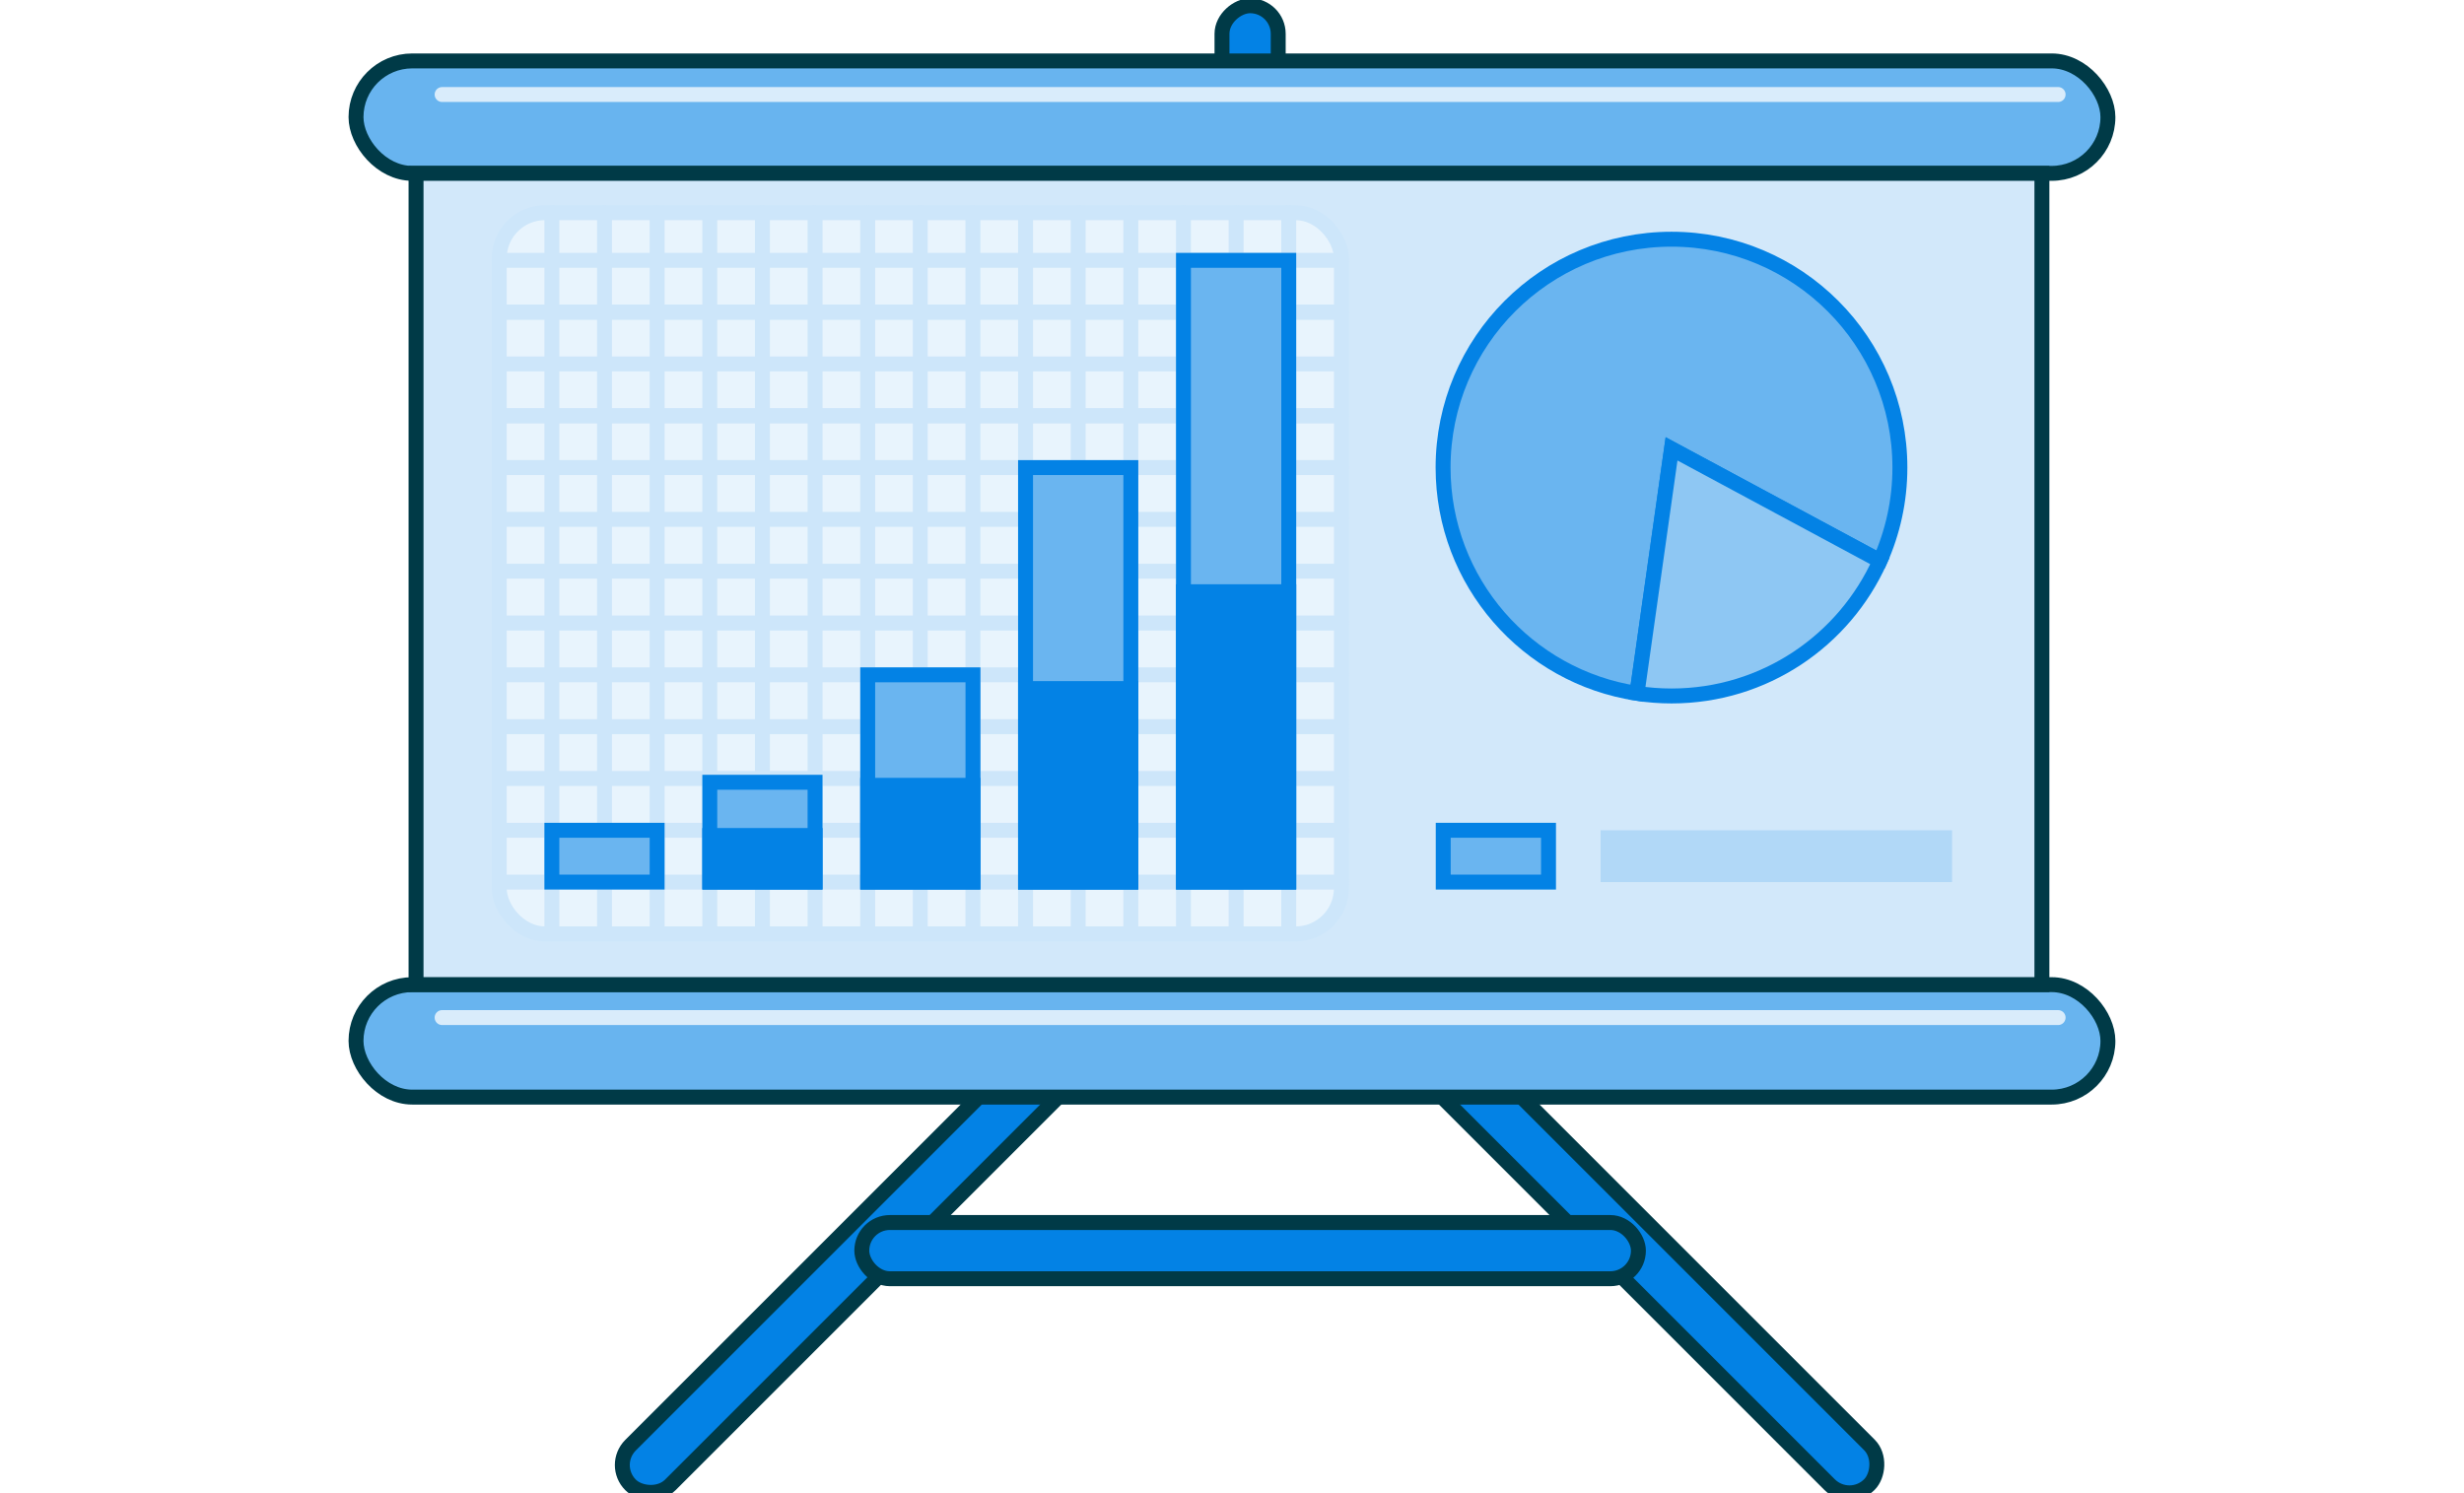 <svg viewBox="0 0 330 200" xmlns="http://www.w3.org/2000/svg"><g stroke-miterlimit="10" stroke-width="2"><rect fill="#0382e5" height="7.53" rx="3.76" stroke="#003a47" transform="matrix(0 -1 1 0 114.65 220.2)" width="104.01" x="115.42" y="49.01"/><rect fill="#68b4ef" height="15.06" rx="7.53" stroke="#003a47" width="234.63" x="47.68" y="8.16"/><rect fill="#0382e5" height="7.53" rx="3.76" stroke="#003a47" transform="matrix(.707 -.707 .707 .707 -32.95 152.35)" width="234.63" x="50.11" y="112.18"/><rect fill="#0382e5" height="7.53" rx="3.76" stroke="#003a47" transform="matrix(.707 .707 -.707 .707 131.02 -84.43)" width="234.63" x="50.11" y="112.18"/><rect fill="#68b4ef" height="15.06" rx="7.53" stroke="#003a47" width="234.63" x="47.68" y="131.89"/><rect fill="#0382e5" height="7.53" rx="3.76" stroke="#003a47" width="104.01" x="115.42" y="163.75"/><path d="m55.72 23.22h217.75v108.66h-217.75z" fill="#d2e8fa" stroke="#003a47"/><rect fill="#e8f4fd" height="96.6" rx="6.12" stroke="#cde6fa" stroke-linecap="round" width="112.79" x="66.86" y="28.49"/><path d="m66.86 118.15h112.79" fill="none" stroke="#cde6fa" stroke-linecap="round"/><path d="m66.86 111.21h112.79" fill="none" stroke="#cde6fa" stroke-linecap="round"/><path d="m66.86 104.27h112.79" fill="none" stroke="#cde6fa" stroke-linecap="round"/><path d="m66.86 97.33h112.79" fill="none" stroke="#cde6fa" stroke-linecap="round"/><path d="m66.86 90.39h112.79" fill="none" stroke="#cde6fa" stroke-linecap="round"/><path d="m66.86 83.45h112.79" fill="none" stroke="#cde6fa" stroke-linecap="round"/><path d="m66.86 76.51h112.79" fill="none" stroke="#cde6fa" stroke-linecap="round"/><path d="m66.86 69.57h112.79" fill="none" stroke="#cde6fa" stroke-linecap="round"/><path d="m66.86 62.63h112.79" fill="none" stroke="#cde6fa" stroke-linecap="round"/><path d="m66.86 55.69h112.79" fill="none" stroke="#cde6fa" stroke-linecap="round"/><path d="m66.86 55.69h112.79" fill="none" stroke="#cde6fa" stroke-linecap="round"/><path d="m66.86 48.75h112.79" fill="none" stroke="#cde6fa" stroke-linecap="round"/><path d="m66.86 41.81h112.79" fill="none" stroke="#cde6fa" stroke-linecap="round"/><path d="m66.86 41.81h112.79" fill="none" stroke="#cde6fa" stroke-linecap="round"/><path d="m66.86 34.87h112.79" fill="none" stroke="#cde6fa" stroke-linecap="round"/><path d="m172.6 28.49v96.6" fill="none" stroke="#cde6fa" stroke-linecap="round"/><path d="m165.55 28.49v96.6" fill="none" stroke="#cde6fa" stroke-linecap="round"/><path d="m158.5 28.49v96.6" fill="none" stroke="#cde6fa" stroke-linecap="round"/><path d="m151.45 28.49v96.6" fill="none" stroke="#cde6fa" stroke-linecap="round"/><path d="m144.4 28.49v96.6" fill="none" stroke="#cde6fa" stroke-linecap="round"/><path d="m137.35 28.49v96.6" fill="none" stroke="#cde6fa" stroke-linecap="round"/><path d="m130.3 28.49v96.6" fill="none" stroke="#cde6fa" stroke-linecap="round"/><path d="m123.25 28.49v96.6" fill="none" stroke="#cde6fa" stroke-linecap="round"/><path d="m116.21 28.49v96.6" fill="none" stroke="#cde6fa" stroke-linecap="round"/><path d="m109.16 28.49v96.6" fill="none" stroke="#cde6fa" stroke-linecap="round"/><path d="m102.11 28.49v96.6" fill="none" stroke="#cde6fa" stroke-linecap="round"/><path d="m95.06 28.49v96.6" fill="none" stroke="#cde6fa" stroke-linecap="round"/><path d="m88.01 28.49v96.6" fill="none" stroke="#cde6fa" stroke-linecap="round"/><path d="m80.96 28.49v96.6" fill="none" stroke="#cde6fa" stroke-linecap="round"/><path d="m73.91 28.49v96.6" fill="none" stroke="#cde6fa" stroke-linecap="round"/><path d="m73.91 111.21h14.1v6.94h-14.1z" fill="#6ab5f0" stroke="#0382e5"/><path d="m193.29 111.21h14.1v6.94h-14.1z" fill="#6ab5f0" stroke="#0382e5"/></g><path d="m214.37 111.21h47.07v6.94h-47.07z" fill="#b1d8f7"/><path d="m95.06 104.78h14.1v13.37h-14.1z" fill="#6ab5f0" stroke="#0382e5" stroke-miterlimit="10" stroke-width="2"/><path d="m116.21 90.39h14.1v27.76h-14.1z" fill="#6ab5f0" stroke="#0382e5" stroke-miterlimit="10" stroke-width="2"/><path d="m137.35 62.63h14.1v55.52h-14.1z" fill="#6ab5f0" stroke="#0382e5" stroke-miterlimit="10" stroke-width="2"/><path d="m158.5 34.87h14.1v83.28h-14.1z" fill="#6ab5f0" stroke="#0382e5" stroke-miterlimit="10" stroke-width="2"/><path d="m95.06 111.91h14.1v6.24h-14.1z" fill="#0382e5" stroke="#0382e5" stroke-miterlimit="10" stroke-width="2"/><path d="m116.21 105.19h14.1v12.96h-14.1z" fill="#0382e5" stroke="#0382e5" stroke-miterlimit="10" stroke-width="2"/><path d="m137.35 92.23h14.1v25.93h-14.1z" fill="#0382e5" stroke="#0382e5" stroke-miterlimit="10" stroke-width="2"/><path d="m158.5 79.26h14.1v38.89h-14.1z" fill="#0382e5" stroke="#0382e5" stroke-miterlimit="10" stroke-width="2"/><path d="m251.78 75.13c1.71-3.82 2.67-8.05 2.67-12.5 0-16.89-13.69-30.59-30.59-30.59s-30.59 13.69-30.59 30.59c0 15.32 11.26 28.01 25.96 30.24l4.63-32.75 27.91 15.01z" fill="#6ab5f0" stroke="#0382e5" stroke-miterlimit="10" stroke-width="2"/><path d="m251.78 75.13-27.91-15.01-4.63 32.75c1.51.23 3.05.35 4.63.35 12.44 0 23.13-7.43 27.91-18.09z" fill="#8ec7f3" stroke="#0382e5" stroke-miterlimit="10" stroke-width="2"/><path d="m59.21 12.66h216.43" fill="none" stroke="#d9ecfb" stroke-linecap="round" stroke-miterlimit="10" stroke-width="2"/><path d="m59.21 136.3h216.43" fill="none" stroke="#d9ecfb" stroke-linecap="round" stroke-miterlimit="10" stroke-width="2"/></svg>